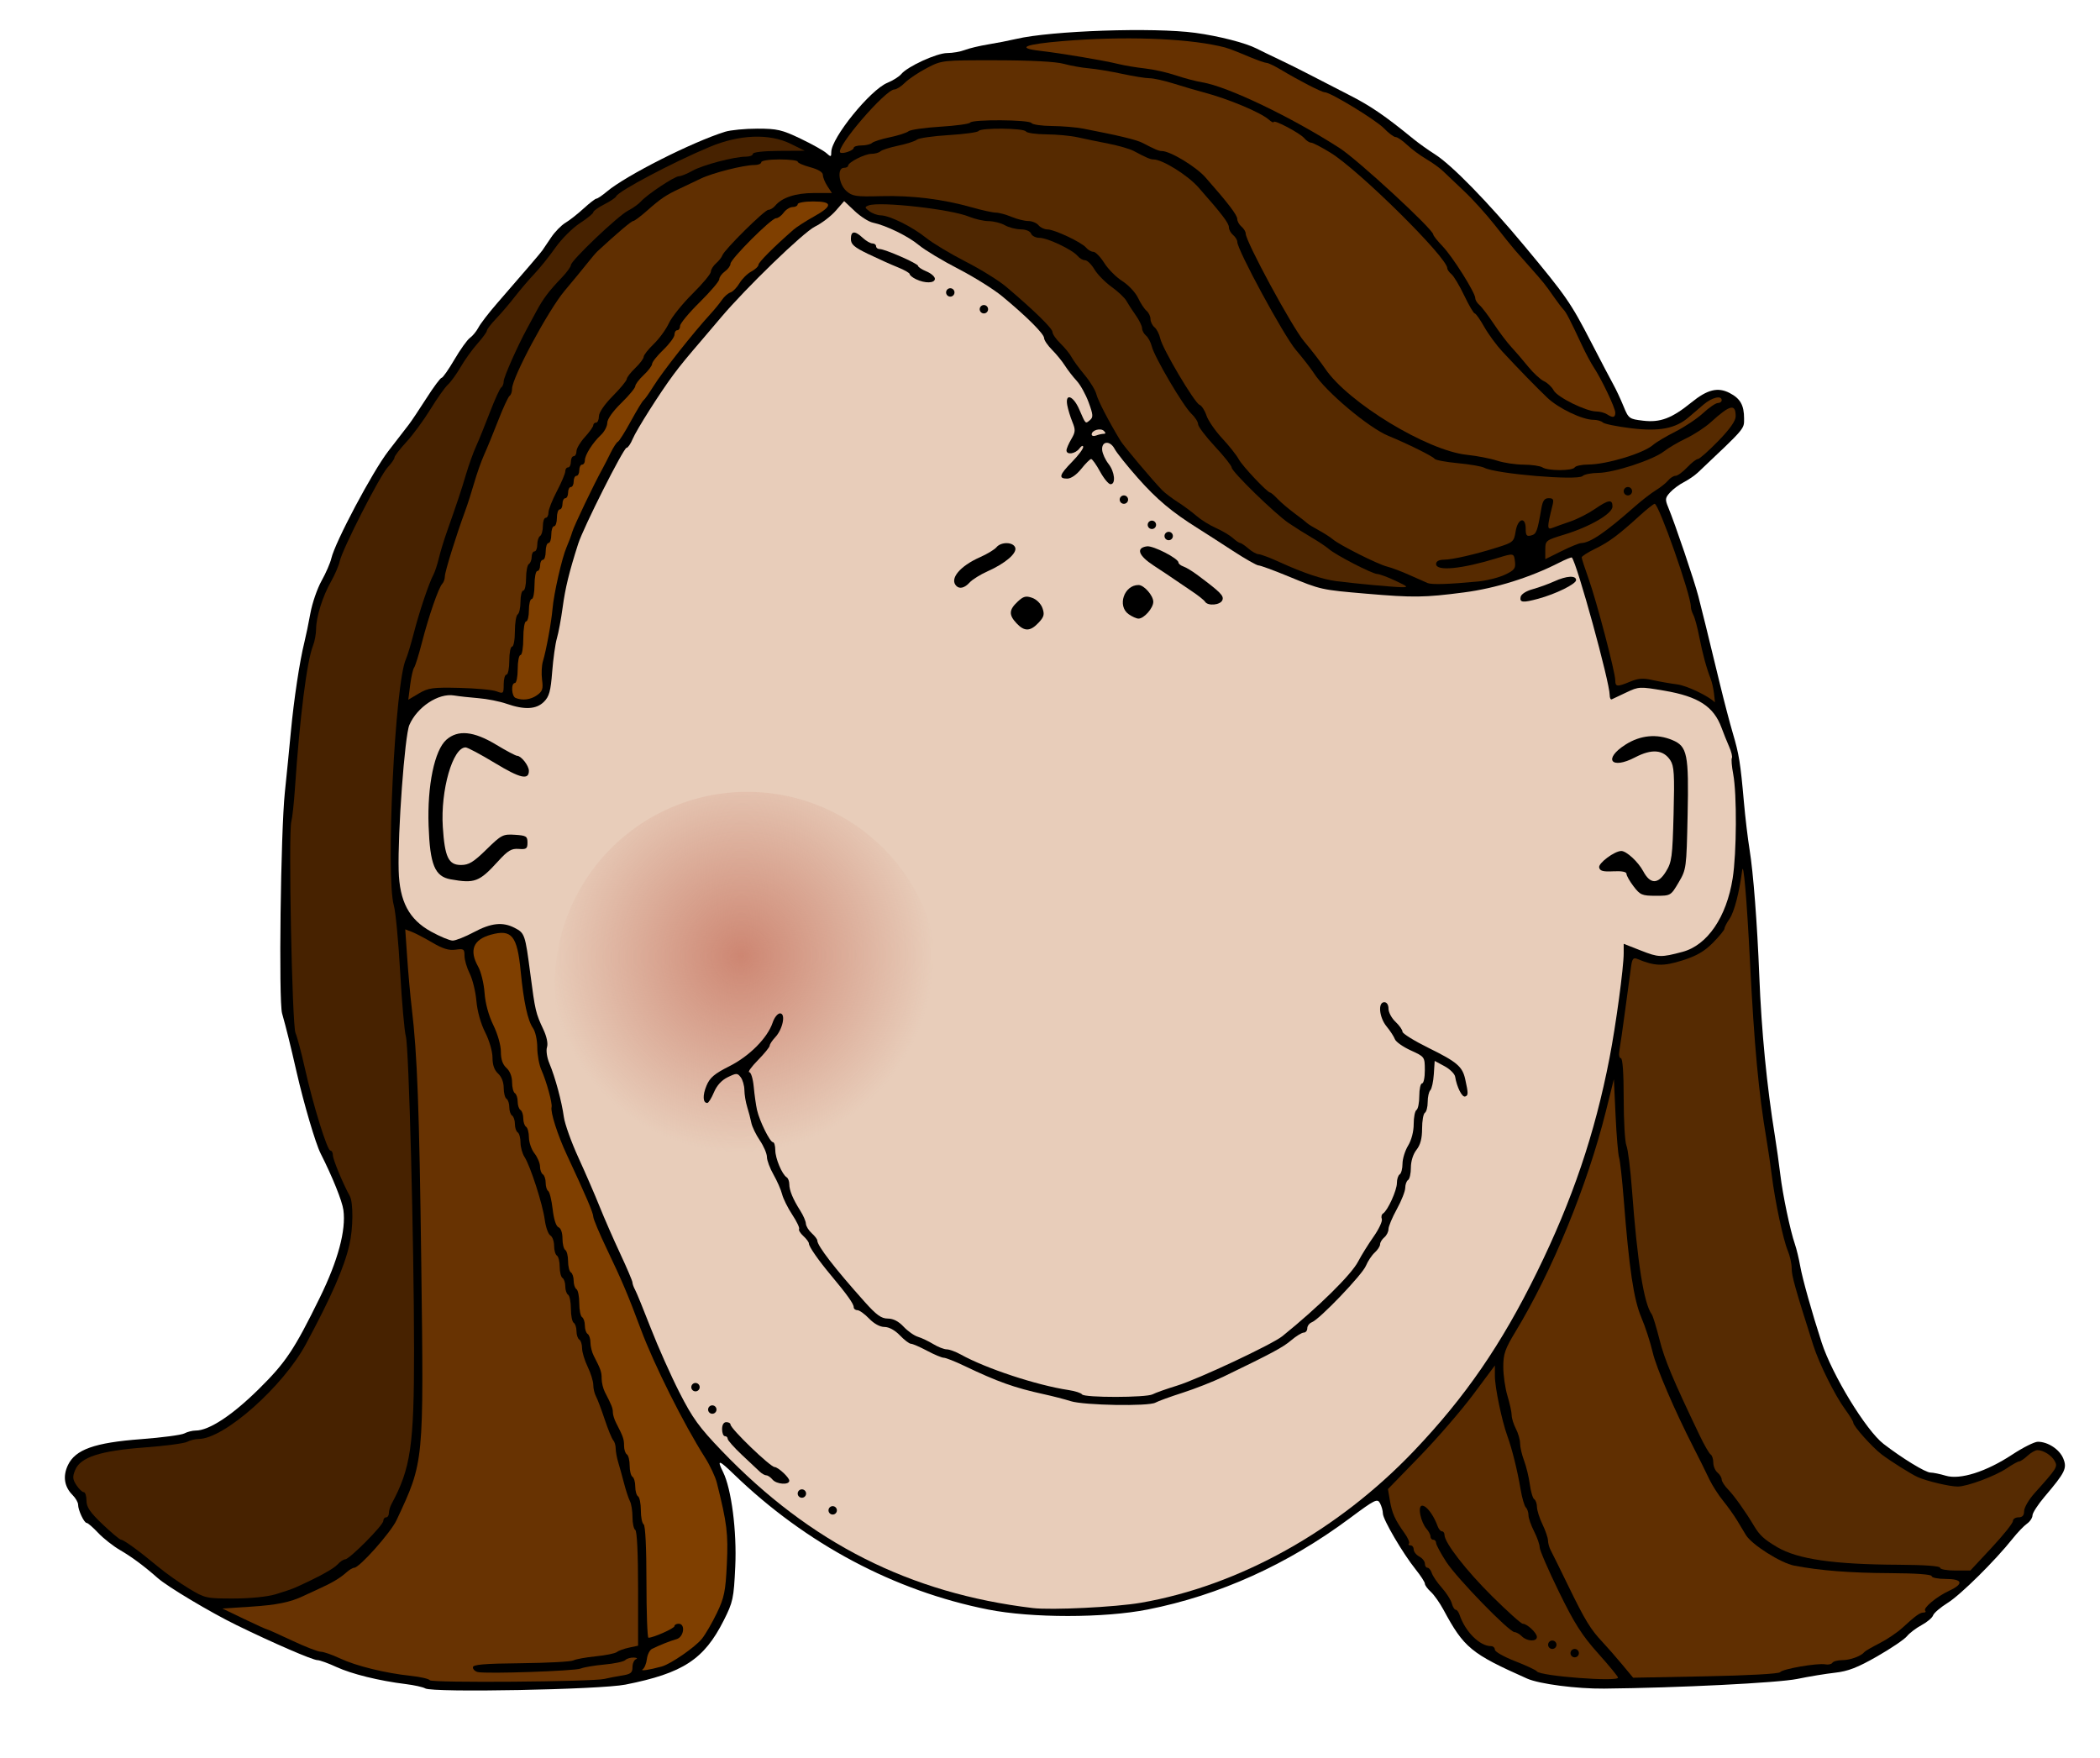 <?xml version="1.0"?><svg width="750" height="628" xmlns="http://www.w3.org/2000/svg" xmlns:xlink="http://www.w3.org/1999/xlink">
 <defs>
  <linearGradient id="linearGradient4214">
   <stop stop-color="#cd8672" id="stop4216" offset="0"/>
   <stop stop-color="#cd8672" stop-opacity="0" id="stop4218" offset="1"/>
  </linearGradient>
  <linearGradient id="linearGradient2257">
   <stop stop-color="#d08f7b" id="stop2259" offset="0"/>
   <stop stop-color="#d08f7b" stop-opacity="0.498" id="stop4212" offset="0"/>
   <stop stop-color="#d08f7b" stop-opacity="0" id="stop2261" offset="0"/>
  </linearGradient>
  <linearGradient id="linearGradient2249">
   <stop stop-color="#d08f7b" id="stop2251" offset="0"/>
   <stop stop-color="#e8cdba" id="stop2253" offset="1"/>
  </linearGradient>
  <radialGradient gradientTransform="matrix(1,-1.2102793e-7,1.2276006e-7,1.011,-1.9935825e-3,-3.838)" gradientUnits="userSpaceOnUse" xlink:href="#linearGradient2257" id="radialGradient3237" fy="359.967" fx="259.222" r="68.713" cy="359.967" cx="259.222"/>
  <radialGradient gradientTransform="matrix(1.014,-0.11,0.107,0.994,-41.972,30.365)" gradientUnits="userSpaceOnUse" xlink:href="#linearGradient4214" id="radialGradient4220" fy="357.209" fx="258.264" r="68.713" cy="357.209" cx="258.264"/>
  <radialGradient gradientTransform="matrix(1.014,-0.11,0.107,0.994,-41.972,30.365)" gradientUnits="userSpaceOnUse" xlink:href="#linearGradient4214" id="radialGradient4224" fy="357.209" fx="258.264" r="68.713" cy="357.209" cx="258.264"/>
 </defs>
 <g>
  <title>Layer 1</title>
  <path fill="#000000" id="path2243" d="m151.889,603.05c-0.825,-0.484 -3.975,-1.184 -7,-1.555c-9.468,-1.161 -19.295,-3.587 -24.772,-6.115c-2.9,-1.339 -5.937,-2.434 -6.749,-2.434c-1.694,0 -15.812,-6.115 -28.979,-12.553c-9.239,-4.517 -24.51,-13.638 -28.024,-16.739c-4.837,-4.267 -9.306,-7.585 -13.476,-10.007c-2.475,-1.437 -5.999,-4.208 -7.831,-6.157c-1.832,-1.949 -3.672,-3.544 -4.089,-3.544c-0.934,0 -3.079,-4.562 -3.079,-6.547c0,-0.799 -0.889,-2.341 -1.975,-3.427c-2.966,-2.966 -3.544,-6.716 -1.648,-10.692c2.657,-5.572 9.521,-8.011 26.052,-9.257c7.483,-0.564 14.468,-1.487 15.522,-2.051c1.054,-0.564 2.874,-1.026 4.045,-1.026c4.772,0 13.02,-5.42 22.523,-14.8c9.66,-9.535 12.695,-14.083 21.823,-32.7c6.484,-13.225 9.391,-24.027 8.411,-31.255c-0.44,-3.243 -3.917,-11.875 -8.155,-20.245c-1.78,-3.515 -5.982,-17.765 -8.551,-29c-2.307,-10.088 -3.604,-15.329 -5.195,-21c-1.259,-4.487 -0.499,-64.786 0.995,-79c0.607,-5.775 1.567,-15.45 2.133,-21.5c1.082,-11.568 3.148,-25.27 4.825,-32c0.548,-2.2 1.528,-6.925 2.177,-10.5c0.649,-3.575 2.436,-8.75 3.972,-11.5c1.536,-2.75 3.104,-6.35 3.485,-8c1.349,-5.845 14.753,-31.075 20.365,-38.333c3.132,-4.05 6.437,-8.332 7.345,-9.515c0.908,-1.183 3.736,-5.414 6.285,-9.401c2.549,-3.988 4.975,-7.25 5.391,-7.25c0.417,0 2.473,-2.932 4.569,-6.516c2.096,-3.584 4.594,-7.071 5.549,-7.75c0.956,-0.679 2.332,-2.359 3.059,-3.734c0.727,-1.375 3.611,-5.135 6.409,-8.355c10.783,-12.411 15.725,-18.183 16.393,-19.145c0.382,-0.55 1.798,-2.645 3.148,-4.655c1.35,-2.01 3.631,-4.35 5.07,-5.2c1.439,-0.85 4.36,-3.143 6.491,-5.095c2.132,-1.952 4.203,-3.55 4.603,-3.55c0.4,0 2.086,-1.143 3.745,-2.539c6.8,-5.722 30.47,-17.695 42.207,-21.349c1.964,-0.612 7.152,-1.112 11.528,-1.112c7.067,0 8.793,0.4 15.429,3.577c4.109,1.967 8.259,4.287 9.222,5.155c1.608,1.45 1.75,1.42 1.75,-0.361c0,-5.059 13.929,-22.247 20.057,-24.748c1.956,-0.799 4.179,-2.202 4.94,-3.119c2.274,-2.74 12.692,-7.504 16.41,-7.504c1.905,0 4.73,-0.491 6.279,-1.092c1.548,-0.601 5.29,-1.495 8.315,-1.988c3.025,-0.493 7.525,-1.373 10,-1.955c12.568,-2.959 49.125,-4.206 64,-2.184c8.4,1.142 17.936,3.583 21.883,5.601c1.44,0.736 5.092,2.507 8.117,3.936c3.025,1.429 7.975,3.893 11,5.476c3.025,1.583 9.325,4.827 14,7.208c7.675,3.91 12.745,7.379 22.857,15.64c1.846,1.508 5.31,3.981 7.697,5.495c6.054,3.839 18.933,17.032 32.128,32.908c14.899,17.928 16.395,20.089 23.72,34.274c3.46,6.7 7.044,13.531 7.965,15.181c0.921,1.65 2.52,5.069 3.553,7.599c1.825,4.467 2.026,4.616 7.031,5.209c6.116,0.724 10.245,-0.837 17.245,-6.522c5.698,-4.627 9.426,-5.55 13.636,-3.373c3.823,1.977 5.168,4.352 5.168,9.124c0,3.817 0.591,3.125 -16.5,19.29c-1.1,1.04 -3.351,2.584 -5.002,3.43c-1.651,0.846 -3.879,2.507 -4.95,3.69c-1.744,1.927 -1.809,2.487 -0.62,5.352c2.427,5.849 9.291,26.119 10.735,31.7c1.451,5.61 3.022,12 7.744,31.5c1.465,6.05 3.531,13.925 4.59,17.5c2.204,7.437 2.714,10.61 3.938,24.5c0.485,5.5 1.396,13.15 2.026,17c1.326,8.111 2.736,26.409 3.468,45c0.785,19.938 2.689,39.458 5.611,57.5c0.579,3.575 1.429,9.65 1.89,13.5c0.888,7.423 3.528,20.005 5.246,25c0.567,1.65 1.408,5.138 1.868,7.75c0.798,4.53 4.15,16.484 7.642,27.25c3.766,11.612 15.875,31.455 22.142,36.283c6.666,5.136 14.984,10.217 16.727,10.217c0.943,0 3.406,0.507 5.474,1.126c5.13,1.537 14.457,-1.427 23.743,-7.545c3.825,-2.52 7.939,-4.582 9.141,-4.582c3.597,0 7.724,2.707 9.066,5.947c1.452,3.505 0.745,4.959 -6.642,13.661c-2.385,2.809 -4.336,5.821 -4.336,6.693c0,0.872 -0.885,2.205 -1.967,2.963c-1.082,0.758 -3.372,3.146 -5.089,5.307c-6.278,7.902 -18.567,20.062 -23.202,22.957c-2.616,1.635 -4.976,3.656 -5.244,4.491c-0.268,0.836 -2.105,2.391 -4.082,3.455c-1.977,1.065 -4.342,2.861 -5.256,3.991c-0.914,1.13 -5.711,4.372 -10.661,7.204c-6.975,3.991 -10.35,5.3 -15,5.819c-3.3,0.369 -9.375,1.369 -13.5,2.223c-6.76,1.399 -42.759,3.202 -69,3.456c-9.803,0.095 -23.142,-1.644 -27.5,-3.584c-20.02,-8.914 -22.532,-10.981 -29.86,-24.584c-1.333,-2.475 -3.373,-5.357 -4.532,-6.405c-1.159,-1.048 -2.108,-2.351 -2.108,-2.897c0,-0.546 -1.481,-2.838 -3.292,-5.095c-4.589,-5.72 -11.708,-17.868 -11.708,-19.979c0,-0.966 -0.461,-2.616 -1.023,-3.668c-0.943,-1.762 -1.789,-1.342 -10.75,5.325c-22.257,16.561 -46.626,27.573 -72.227,32.639c-15.589,3.085 -41.449,3.086 -57,0.002c-33.428,-6.628 -65.076,-23.465 -90.75,-48.28c-5.445,-5.263 -6.187,-5.423 -3.904,-0.843c3.005,6.029 4.958,21.187 4.361,33.841c-0.536,11.343 -0.807,12.608 -4.099,19.146c-7.028,13.956 -14.551,18.874 -35.108,22.951c-9.054,1.796 -68.822,2.938 -71.5,1.366z"/>
  <path fill="#683302" id="path2241" d="m215.889,599.649c1.375,-0.337 4.188,-0.878 6.25,-1.203c3.113,-0.49 3.75,-0.993 3.75,-2.961c0,-1.304 0.562,-2.598 1.25,-2.876c0.688,-0.277 0.327,-0.54 -0.8,-0.583c-1.127,-0.043 -2.497,0.368 -3.044,0.915c-0.547,0.547 -3.899,1.257 -7.45,1.579c-3.551,0.322 -7.356,0.967 -8.456,1.434c-2.076,0.881 -33.668,1.953 -36.75,1.248c-0.962,-0.22 -1.75,-0.979 -1.75,-1.687c0,-0.991 3.93,-1.328 17.14,-1.466c9.427,-0.099 17.865,-0.55 18.75,-1.003c0.885,-0.452 4.489,-1.11 8.008,-1.46c3.519,-0.351 6.894,-1.036 7.5,-1.522c0.606,-0.486 2.565,-1.197 4.352,-1.579l3.25,-0.695l0,-20.362c0,-12.496 -0.386,-20.6 -1,-20.98c-0.55,-0.34 -1,-2.398 -1,-4.573c0,-2.175 -0.406,-4.736 -0.903,-5.691c-0.496,-0.955 -1.427,-3.761 -2.068,-6.236c-0.641,-2.475 -1.585,-5.882 -2.097,-7.571c-0.513,-1.689 -0.932,-3.962 -0.932,-5.05c0,-1.089 -0.398,-2.406 -0.884,-2.929c-0.486,-0.523 -1.857,-3.875 -3.047,-7.45c-1.19,-3.575 -2.592,-7.281 -3.116,-8.236c-0.524,-0.955 -0.953,-2.783 -0.953,-4.062c0,-1.279 -0.9,-4.189 -2,-6.465c-1.1,-2.277 -2,-5.26 -2,-6.629c0,-1.369 -0.45,-2.767 -1,-3.107c-0.55,-0.34 -1,-1.69 -1,-3c0,-1.31 -0.45,-2.66 -1,-3c-0.55,-0.34 -1,-2.59 -1,-5c0,-2.41 -0.45,-4.66 -1,-5c-0.55,-0.34 -1,-1.69 -1,-3c0,-1.31 -0.45,-2.66 -1,-3c-0.55,-0.34 -1,-2.14 -1,-4c0,-1.86 -0.45,-3.66 -1,-4c-0.55,-0.34 -1,-1.919 -1,-3.509c0,-1.59 -0.607,-3.251 -1.349,-3.691c-0.742,-0.44 -1.635,-2.95 -1.985,-5.578c-0.738,-5.551 -5.141,-19.212 -7.231,-22.437c-0.789,-1.218 -1.435,-3.554 -1.435,-5.191c0,-1.637 -0.45,-3.254 -1,-3.594c-0.55,-0.34 -1,-1.69 -1,-3c0,-1.31 -0.45,-2.66 -1,-3c-0.55,-0.34 -1,-1.69 -1,-3c0,-1.31 -0.45,-2.66 -1,-3c-0.55,-0.34 -1,-2.097 -1,-3.904c0,-2.016 -0.773,-3.986 -2,-5.096c-1.345,-1.217 -2,-3.08 -2,-5.688c0,-2.199 -1.131,-6.11 -2.612,-9.032c-1.578,-3.114 -2.82,-7.553 -3.137,-11.217c-0.289,-3.334 -1.364,-7.732 -2.388,-9.773c-1.024,-2.041 -1.863,-4.904 -1.863,-6.363c0,-2.416 -0.286,-2.611 -3.2,-2.184c-2.337,0.343 -4.559,-0.332 -8.242,-2.503c-2.773,-1.635 -6.094,-3.373 -7.381,-3.862l-2.338,-0.889l0.706,10.256c0.388,5.641 1.111,13.631 1.605,17.756c1.985,16.566 2.712,36.061 3.412,91.5c0.905,71.564 1.015,70.423 -8.83,91.5c-2.063,4.417 -13.258,17 -15.125,17c-0.523,0 -1.776,0.748 -2.786,1.661c-2.223,2.012 -5.162,3.765 -9.822,5.857c-1.925,0.864 -4.4,2.008 -5.5,2.542c-4.644,2.253 -9.576,3.254 -19,3.858l-10,0.641l7.754,3.721c4.265,2.046 7.951,3.721 8.191,3.721c0.24,0 4.261,1.8 8.935,4c4.674,2.2 9.307,4 10.295,4c0.988,0 4.053,1.063 6.811,2.362c5.737,2.703 16.151,5.272 25.287,6.238c3.45,0.365 6.527,1.075 6.839,1.579c0.615,0.995 58.177,0.555 62.389,-0.477z"/>
  <path fill="#5b2c00" id="path2239" d="m577.866,599.196c-0.013,-0.412 -3.228,-4.328 -7.145,-8.702c-5.74,-6.409 -8.452,-10.675 -13.977,-21.988c-3.77,-7.72 -6.855,-14.847 -6.855,-15.838c0,-0.991 -0.9,-3.566 -2,-5.723c-1.1,-2.156 -2,-4.748 -2,-5.76c0,-1.012 -0.427,-2.267 -0.948,-2.79c-0.521,-0.523 -1.364,-3.425 -1.872,-6.45c-1.135,-6.757 -3.016,-14.351 -4.706,-19c-1.995,-5.488 -4.474,-17.411 -4.474,-21.519l0,-3.733l-7.734,10.376c-4.253,5.707 -12.846,15.644 -19.095,22.082l-11.362,11.706l0.697,4.126c0.76,4.496 1.819,6.852 5.214,11.589c1.221,1.704 1.934,3.385 1.583,3.736c-0.35,0.35 -0.112,0.637 0.53,0.637c0.642,0 1.167,0.659 1.167,1.465c0,0.806 0.9,1.946 2,2.535c1.1,0.589 2,1.73 2,2.535c0,0.806 0.42,1.465 0.933,1.465c0.513,0 1.205,0.859 1.538,1.908c0.333,1.05 1.943,3.412 3.578,5.25c1.635,1.838 3.241,4.354 3.57,5.592c0.329,1.237 0.946,2.25 1.373,2.25c0.426,0 1.04,0.788 1.364,1.75c2.05,6.089 7.215,11.25 11.258,11.25c0.762,0 1.386,0.578 1.386,1.284c0,0.706 3.263,2.552 7.25,4.103c3.987,1.55 7.48,3.188 7.762,3.64c1.037,1.664 29.013,3.811 28.965,2.223z"/>
  <path fill="#000000" id="path2237" d="m560.889,590.446c0,-0.825 0.675,-1.5 1.5,-1.5c0.825,0 1.5,0.675 1.5,1.5c0,0.825 -0.675,1.5 -1.5,1.5c-0.825,0 -1.5,-0.675 -1.5,-1.5z"/>
  <path fill="#000000" id="path2235" d="m552.889,587.446c0,-0.825 0.675,-1.5 1.5,-1.5c0.825,0 1.5,0.675 1.5,1.5c0,0.825 -0.675,1.5 -1.5,1.5c-0.825,0 -1.5,-0.675 -1.5,-1.5z"/>
  <path fill="#000000" id="path2233" d="m543.531,584.446c-0.825,-0.825 -2.001,-1.5 -2.613,-1.5c-1.91,0 -20.585,-19.213 -24.4,-25.104c-1.996,-3.082 -3.629,-6.119 -3.629,-6.75c0,-0.631 -0.45,-1.146 -1,-1.146c-0.55,0 -1,-0.527 -1,-1.171c0,-0.644 -0.67,-1.911 -1.488,-2.816c-0.818,-0.904 -1.775,-3.077 -2.125,-4.829c-1.253,-6.266 3.578,-3.1 6.205,4.066c0.353,0.963 1.039,1.75 1.525,1.75c0.486,0 0.883,0.569 0.883,1.263c0,2.773 7.747,12.749 17.073,21.987c5.414,5.362 10.307,9.75 10.874,9.75c1.555,0 5.053,3.269 5.053,4.722c0,1.756 -3.525,1.61 -5.357,-0.222z"/>
  <path fill="#602f01" id="path2231" d="m635.743,597.255c0.766,-1.153 13.375,-3.341 16.161,-2.805c1.068,0.206 2.203,-0.048 2.522,-0.565c0.319,-0.516 1.933,-0.939 3.587,-0.939c2.785,0 6.698,-1.453 7.875,-2.924c0.275,-0.344 2.685,-1.739 5.355,-3.1c2.67,-1.362 6.327,-3.825 8.127,-5.476c4.868,-4.464 6.307,-5.5 7.643,-5.5c0.665,0 0.917,-0.292 0.56,-0.649c-0.902,-0.902 4.062,-5.042 8.54,-7.121c5.358,-2.489 4.854,-4.23 -1.224,-4.23c-2.75,0 -5,-0.45 -5,-1c0,-0.618 -5.631,-1.027 -14.75,-1.071c-14.398,-0.069 -25.049,-0.902 -34.358,-2.686c-4.793,-0.919 -15.186,-7.51 -17.25,-10.941c-0.628,-1.045 -2.043,-3.392 -3.143,-5.217c-1.1,-1.824 -3.35,-4.978 -5,-7.008c-1.65,-2.03 -3.854,-5.466 -4.897,-7.634c-2.286,-4.751 -3.139,-6.471 -5.591,-11.266c-6.832,-13.364 -13.361,-28.56 -14.641,-34.077c-0.825,-3.556 -2.66,-9.196 -4.08,-12.533c-2.707,-6.365 -4.338,-17.311 -6.27,-42.067c-0.558,-7.15 -1.306,-13.9 -1.662,-15c-0.356,-1.1 -0.92,-7.85 -1.254,-15l-0.606,-13l-2.87,11.5c-6.59,26.408 -19.183,57.118 -32.245,78.636c-3.75,6.177 -4.385,8.008 -4.385,12.635c0,2.976 0.67,7.62 1.489,10.32c0.819,2.7 1.497,5.809 1.506,6.909c0.009,1.1 0.689,3.289 1.511,4.864c0.822,1.575 1.494,3.929 1.494,5.23c0,1.301 0.641,4.062 1.424,6.136c0.783,2.074 1.709,5.897 2.058,8.497c0.349,2.6 1.058,4.989 1.576,5.309c0.518,0.32 0.958,1.568 0.976,2.773c0.019,1.205 0.903,3.991 1.966,6.191c1.063,2.2 1.947,4.794 1.966,5.764c0.019,0.97 0.457,2.545 0.975,3.5c0.517,0.955 3.347,6.686 6.287,12.736c5.982,12.308 7.93,15.5 12.272,20.111c1.65,1.752 4.773,5.318 6.94,7.925l3.94,4.74l25.915,-0.498c15.06,-0.29 26.185,-0.905 26.56,-1.469z"/>
  <path fill="#7f3f00" id="path2229" d="m236.309,595.232c3.243,-0.892 11.95,-6.902 14.38,-9.924c1.265,-1.574 3.666,-5.707 5.336,-9.184c2.653,-5.527 3.102,-7.73 3.565,-17.5c0.514,-10.862 0.062,-14.537 -3.573,-29.039c-0.532,-2.124 -2.437,-6.174 -4.232,-9c-7.576,-11.925 -18.183,-33.122 -22.88,-45.72c-4.605,-12.353 -6.689,-17.277 -12.126,-28.648c-2.69,-5.626 -4.891,-10.863 -4.891,-11.638c0,-1.362 -2.624,-7.506 -9.453,-22.133c-3.279,-7.023 -5.903,-15.24 -5.441,-17.038c0.339,-1.317 -1.834,-9.241 -3.632,-13.246c-0.811,-1.806 -1.474,-5.419 -1.474,-8.027c0,-2.627 -0.679,-5.712 -1.521,-6.914c-1.907,-2.722 -3.334,-9.314 -4.413,-20.378c-1.235,-12.668 -3.191,-15.06 -10.633,-13.006c-6.297,1.739 -7.832,5.558 -4.569,11.368c1.026,1.826 2.061,6.04 2.302,9.365c0.275,3.8 1.44,8.094 3.135,11.56c1.56,3.189 2.698,7.199 2.698,9.51c0,2.725 0.636,4.571 2,5.805c1.227,1.11 2,3.08 2,5.096c0,1.807 0.45,3.564 1,3.904c0.55,0.34 1,1.69 1,3c0,1.31 0.45,2.66 1,3c0.55,0.34 1,1.69 1,3c0,1.31 0.45,2.66 1,3c0.55,0.34 1.01,2.054 1.022,3.809c0.012,1.755 0.902,4.316 1.978,5.691c1.076,1.375 1.966,3.486 1.978,4.691c0.012,1.205 0.472,2.469 1.022,2.809c0.55,0.34 1,1.69 1,3c0,1.31 0.406,2.633 0.902,2.939c0.496,0.306 1.211,3.225 1.59,6.486c0.425,3.666 1.226,6.136 2.098,6.47c0.839,0.322 1.41,1.948 1.41,4.014c0,1.91 0.45,3.75 1,4.09c0.55,0.34 1,2.14 1,4c0,1.86 0.45,3.66 1,4c0.55,0.34 1,1.69 1,3c0,1.31 0.45,2.66 1,3c0.55,0.34 1,2.59 1,5c0,2.41 0.45,4.66 1,5c0.55,0.34 1,1.69 1,3c0,1.31 0.45,2.66 1,3c0.55,0.34 1,1.723 1,3.073c0,1.35 0.52,3.461 1.156,4.691c2.53,4.894 2.844,5.803 2.844,8.236c0,1.39 0.52,3.534 1.156,4.764c2.428,4.697 2.844,5.755 2.844,7.236c0,0.84 0.52,2.534 1.156,3.764c2.525,4.884 2.844,5.8 2.844,8.164c0,1.35 0.45,2.733 1,3.073c0.55,0.34 1,2.14 1,4c0,1.86 0.45,3.66 1,4c0.55,0.34 1,1.915 1,3.5c0,1.585 0.45,3.16 1,3.5c0.55,0.34 1,2.59 1,5c0,2.41 0.45,4.66 1,5c0.613,0.379 1,8.344 1,20.559c0,10.968 0.322,19.941 0.717,19.941c1.748,0 9.283,-3.357 9.283,-4.136c0,-0.475 0.675,-0.864 1.5,-0.864c2.523,0 1.873,4.761 -0.75,5.495c-2.252,0.631 -5.934,2.091 -8.75,3.471c-0.825,0.404 -1.653,2.038 -1.84,3.631c-0.187,1.593 -0.862,3.249 -1.5,3.68c-1.079,0.729 2.319,0.231 6.761,-0.992z"/>
  <path fill="#e8cdba" id="path2227" d="m407.389,572.466c35.073,-6.066 70.406,-25.706 97.595,-54.246c18.319,-19.229 31.226,-37.984 43.89,-63.774c12.713,-25.889 20.684,-49.393 25.942,-76.5c2.291,-11.807 5.073,-32.361 5.073,-37.477l0,-3.374l6.164,2.416c6.327,2.479 7.128,2.504 14.836,0.46c8.876,-2.354 15.742,-12.415 17.923,-26.265c1.43,-9.079 1.536,-30.106 0.189,-37.243c-0.518,-2.741 -0.731,-5.324 -0.474,-5.739c0.257,-0.415 -0.179,-2.223 -0.968,-4.016c-0.789,-1.794 -2.012,-4.836 -2.717,-6.761c-2.795,-7.631 -8.284,-11.187 -20.472,-13.264c-8.741,-1.49 -9.101,-1.473 -13.481,0.607c-2.475,1.176 -4.838,2.292 -5.25,2.481c-0.413,0.189 -0.75,-0.493 -0.75,-1.515c0,-4.619 -11.7,-47.161 -13.512,-49.128c-0.162,-0.176 -2.182,0.643 -4.488,1.82c-10.471,5.342 -22.699,9.168 -34,10.638c-14.233,1.851 -18.074,1.902 -34.935,0.458c-16.172,-1.385 -16.168,-1.384 -27.932,-6.234c-5.151,-2.124 -9.899,-3.862 -10.549,-3.862c-0.651,0 -4.807,-2.363 -9.236,-5.25c-4.429,-2.888 -10.032,-6.491 -12.451,-8.007c-9.241,-5.793 -14.633,-10.317 -21.398,-17.956c-3.85,-4.347 -7.591,-9.03 -8.314,-10.407c-1.66,-3.161 -4.797,-2.8 -4.43,0.51c0.141,1.27 1.153,3.45 2.25,4.844c2.232,2.838 2.673,7.265 0.723,7.265c-0.699,0 -2.377,-2.025 -3.729,-4.5c-1.352,-2.475 -2.786,-4.5 -3.186,-4.5c-0.401,0 -1.985,1.575 -3.521,3.5c-1.704,2.135 -3.67,3.5 -5.043,3.5c-3.203,0 -2.81,-1.347 1.75,-6c2.2,-2.244 3.986,-4.625 3.968,-5.29c-0.018,-0.691 -0.601,-0.459 -1.36,0.54c-1.467,1.933 -4.608,2.379 -4.608,0.654c0,-0.603 0.773,-2.404 1.718,-4.004c1.498,-2.536 1.547,-3.324 0.386,-6.154c-0.733,-1.785 -1.557,-4.484 -1.831,-5.996c-0.802,-4.418 2.149,-3.382 4.272,1.5c2.362,5.431 2.167,5.235 3.831,3.853c1.224,-1.016 1.16,-1.902 -0.452,-6.313c-1.032,-2.822 -2.953,-6.292 -4.27,-7.711c-1.317,-1.419 -3.212,-3.867 -4.211,-5.44c-0.999,-1.573 -3.083,-4.126 -4.629,-5.673c-1.547,-1.547 -2.813,-3.427 -2.813,-4.177c0,-1.483 -6.304,-7.763 -15,-14.941c-3.025,-2.497 -10.088,-6.908 -15.695,-9.801c-5.607,-2.893 -11.907,-6.686 -14,-8.429c-3.88,-3.23 -11.661,-7.031 -16.486,-8.054c-1.474,-0.312 -4.377,-2.168 -6.451,-4.124l-3.771,-3.556l-3.049,3.486c-1.677,1.917 -5,4.448 -7.386,5.623c-4.136,2.038 -24.673,21.909 -33.663,32.57c-2.2,2.609 -5.003,5.912 -6.23,7.341c-5.924,6.899 -7.985,9.409 -10.561,12.859c-4.79,6.415 -13.297,19.828 -14.654,23.105c-0.714,1.723 -1.69,3.132 -2.17,3.132c-1.074,0 -15.422,28.47 -17.278,34.285c-3.246,10.171 -4.595,15.698 -5.545,22.715c-0.558,4.125 -1.479,9.075 -2.047,11c-0.568,1.925 -1.327,7.307 -1.688,11.959c-0.539,6.958 -1.062,8.866 -2.947,10.75c-2.722,2.722 -6.92,2.945 -13.34,0.71c-2.452,-0.854 -6.952,-1.751 -10,-1.994c-3.048,-0.243 -6.992,-0.681 -8.764,-0.973c-5.574,-0.92 -13.176,4.101 -15.968,10.548c-1.641,3.789 -4.188,38.524 -3.812,52c0.307,11.035 3.692,17.428 11.527,21.768c3.209,1.778 6.703,3.232 7.765,3.232c1.061,0 4.46,-1.35 7.552,-3c6.212,-3.315 10.314,-3.747 14.588,-1.537c3.594,1.859 3.755,2.329 5.585,16.355c1.73,13.255 1.927,14.098 4.655,19.905c1.218,2.593 1.722,5.048 1.305,6.36c-0.382,1.204 -0.01,3.726 0.853,5.777c2.062,4.903 4.421,13.644 5.165,19.14c0.335,2.475 2.664,8.986 5.176,14.468c2.512,5.482 5.921,13.349 7.576,17.482c1.655,4.133 4.977,11.726 7.382,16.874c2.406,5.148 4.374,9.775 4.374,10.281c0,0.507 0.428,1.703 0.951,2.658c0.523,0.955 3.049,7.136 5.614,13.736c2.565,6.6 7.157,16.899 10.205,22.886c4.675,9.185 7.039,12.447 15.126,20.873c31.58,32.902 67.168,50.886 111.104,56.145c6.613,0.792 29.509,-0.329 38.5,-1.884z"/>
  <path fill="#000000" id="path2225" d="m295.889,539.446c0,-0.825 0.675,-1.5 1.5,-1.5c0.825,0 1.5,0.675 1.5,1.5c0,0.825 -0.675,1.5 -1.5,1.5c-0.825,0 -1.5,-0.675 -1.5,-1.5z"/>
  <path fill="#000000" id="path2223" d="m284.889,533.446c0,-0.825 0.675,-1.5 1.5,-1.5c0.825,0 1.5,0.675 1.5,1.5c0,0.825 -0.675,1.5 -1.5,1.5c-0.825,0 -1.5,-0.675 -1.5,-1.5z"/>
  <path fill="#000000" id="path2221" d="m275.889,528.446c-0.685,-0.825 -1.672,-1.5 -2.194,-1.5c-0.522,0 -1.548,-0.562 -2.279,-1.25c-0.732,-0.688 -3.624,-3.406 -6.429,-6.041c-2.804,-2.635 -5.098,-5.222 -5.098,-5.75c0,-0.528 -0.45,-0.959 -1,-0.959c-0.55,0 -1,-1.125 -1,-2.5c0,-1.556 0.567,-2.5 1.5,-2.5c0.825,0 1.5,0.374 1.5,0.83c0,1.489 14.139,15.131 15.758,15.203c1.286,0.058 5.242,3.738 5.242,4.877c0,1.628 -4.568,1.315 -6,-0.41z"/>
  <path fill="#000000" id="path2219" d="m252.889,503.446c0,-0.825 0.675,-1.5 1.5,-1.5c0.825,0 1.5,0.675 1.5,1.5c0,0.825 -0.675,1.5 -1.5,1.5c-0.825,0 -1.5,-0.675 -1.5,-1.5z"/>
  <path transform="rotate(110.188 266.861 351.534)" fill="url(#radialGradient4220)" fill-rule="nonzero" stroke-width="2" stroke-linecap="round" stroke-miterlimit="4" id="path2247" d="m335.574,351.534a68.713,68.713 0 1 1 -137.426,0a68.713,68.713 0 1 1 137.426,0z"/>
  <path fill="url(#radialGradient4224)" fill-rule="nonzero" stroke-width="2" stroke-linecap="round" stroke-miterlimit="4" id="path4222" d="m573.789,346.253a68.713,68.713 0 1 1 -137.425,0a68.713,68.713 0 1 1 137.425,0z"/>
  <path fill="#000000" id="path2217" d="m382.389,500.441c-2.2,-0.69 -6.475,-1.794 -9.5,-2.455c-10.576,-2.31 -16.581,-4.45 -28.516,-10.16c-3.309,-1.583 -6.592,-2.879 -7.296,-2.879c-0.704,0 -3.393,-1.125 -5.976,-2.5c-2.583,-1.375 -5.178,-2.5 -5.767,-2.5c-0.589,0 -2.364,-1.35 -3.945,-3c-1.765,-1.842 -3.888,-3 -5.5,-3c-1.612,0 -3.735,-1.158 -5.5,-3c-1.581,-1.65 -3.465,-3 -4.187,-3c-0.722,0 -1.313,-0.491 -1.313,-1.092c0,-1.167 -2.374,-4.498 -8,-11.224c-4.589,-5.486 -8,-10.384 -8,-11.489c0,-0.487 -0.889,-1.69 -1.976,-2.674c-1.087,-0.984 -1.773,-2.118 -1.524,-2.52c0.249,-0.402 -0.852,-2.705 -2.446,-5.116c-1.594,-2.412 -3.225,-5.694 -3.624,-7.294c-0.399,-1.6 -1.779,-4.75 -3.065,-7c-1.287,-2.25 -2.345,-5.083 -2.352,-6.297c-0.007,-1.213 -1.148,-3.88 -2.537,-5.927c-1.389,-2.047 -2.755,-4.879 -3.035,-6.294c-0.28,-1.415 -0.944,-3.955 -1.475,-5.644c-0.531,-1.689 -0.98,-4.389 -0.997,-6c-0.018,-1.611 -0.604,-3.682 -1.304,-4.602c-1.18,-1.552 -1.515,-1.555 -4.629,-0.047c-2.187,1.059 -3.911,2.945 -4.946,5.413c-0.874,2.083 -1.941,3.792 -2.37,3.797c-1.608,0.021 -1.733,-2.711 -0.284,-6.18c1.198,-2.867 2.83,-4.254 8.151,-6.928c7.198,-3.617 13.66,-10.139 15.488,-15.632c0.599,-1.801 1.772,-3.25 2.629,-3.25c2.116,0 0.977,5.648 -1.718,8.516c-1.092,1.162 -1.985,2.516 -1.985,3.01c0,0.494 -1.894,2.827 -4.208,5.186c-2.315,2.358 -3.706,4.288 -3.093,4.288c0.617,0 1.335,2.347 1.606,5.25c0.27,2.888 0.796,6.6 1.17,8.25c0.9,3.974 4.618,11.5 5.682,11.5c0.464,0 0.843,1.281 0.843,2.846c0,2.931 2.405,8.668 4.063,9.693c0.515,0.318 0.937,1.423 0.937,2.455c0,2.219 1.308,5.374 3.942,9.506c1.052,1.65 1.945,3.718 1.985,4.595c0.04,0.877 0.973,2.409 2.073,3.405c1.1,0.995 2,2.17 2,2.611c0,1.892 6.202,9.93 16.877,21.873c4.256,4.761 5.988,6.016 8.306,6.016c1.939,0 3.839,0.975 5.623,2.885c1.482,1.587 3.788,3.218 5.125,3.625c1.337,0.407 3.812,1.582 5.5,2.611c1.688,1.029 3.843,1.873 4.788,1.875c0.946,0.002 3.196,0.824 5,1.827c9.046,5.028 27.135,10.996 38.525,12.712c2.335,0.352 4.499,1.05 4.809,1.552c0.747,1.209 22.983,1.18 25.21,-0.033c0.955,-0.52 4.886,-1.916 8.736,-3.102c7.568,-2.332 33.982,-14.739 37.597,-17.66c12.962,-10.476 24.634,-21.981 27.072,-26.684c1.11,-2.141 3.583,-6.12 5.496,-8.842c1.913,-2.722 3.241,-5.568 2.95,-6.325c-0.29,-0.757 -0.091,-1.646 0.443,-1.976c1.653,-1.022 4.942,-8.253 4.942,-10.865c0,-1.364 0.45,-2.759 1,-3.099c0.55,-0.34 1.002,-2.054 1.004,-3.809c0.002,-1.755 0.902,-4.664 2,-6.465c1.199,-1.967 1.996,-5.037 1.996,-7.691c0,-2.429 0.45,-4.695 1,-5.035c0.55,-0.34 1,-2.616 1,-5.059c0,-2.443 0.45,-4.441 1,-4.441c0.55,0 0.991,-2.137 0.98,-4.75c-0.02,-4.727 -0.045,-4.761 -5.047,-7.041c-2.765,-1.26 -5.307,-3.06 -5.65,-4c-0.343,-0.94 -1.671,-2.981 -2.953,-4.535c-2.663,-3.231 -3.183,-8.673 -0.83,-8.673c0.903,0 1.5,0.925 1.5,2.326c0,1.279 1.125,3.383 2.5,4.674c1.375,1.292 2.5,2.886 2.5,3.544c0,0.657 4.188,3.26 9.307,5.784c10.172,5.015 12.098,6.658 13.094,11.172c1.133,5.135 1.132,5.773 -0.014,6.18c-1.09,0.387 -2.974,-3.328 -3.581,-7.063c-0.168,-1.036 -1.881,-2.73 -3.806,-3.765l-3.5,-1.881l-0.31,4.765c-0.171,2.621 -0.733,5.192 -1.25,5.715c-0.517,0.522 -0.94,2.408 -0.94,4.191c0,1.783 -0.45,3.519 -1,3.859c-0.55,0.34 -1,2.883 -1,5.651c0,3.519 -0.602,5.798 -2,7.576c-1.204,1.531 -2,4.057 -2,6.349c0,2.093 -0.45,4.084 -1,4.424c-0.55,0.34 -1.008,1.604 -1.018,2.809c-0.01,1.205 -1.36,4.625 -3,7.601c-1.64,2.975 -2.982,6.183 -2.982,7.128c0,0.945 -0.675,2.278 -1.5,2.963c-0.825,0.685 -1.5,1.795 -1.5,2.467c0,0.672 -0.859,2 -1.909,2.95c-1.05,0.95 -2.47,3.084 -3.157,4.741c-1.332,3.216 -16.525,19.086 -19.285,20.146c-0.907,0.348 -1.649,1.322 -1.649,2.164c0,0.842 -0.562,1.532 -1.25,1.534c-0.688,0.001 -2.706,1.239 -4.485,2.75c-2.992,2.542 -6.773,4.571 -24.265,13.025c-3.575,1.728 -10.1,4.295 -14.5,5.705c-4.4,1.41 -8.781,3.003 -9.736,3.54c-2.452,1.38 -25.456,0.978 -30.264,-0.529z"/>
  <path fill="#000000" id="path2215" d="m246.889,495.446c0,-0.825 0.675,-1.5 1.5,-1.5c0.825,0 1.5,0.675 1.5,1.5c0,0.825 -0.675,1.5 -1.5,1.5c-0.825,0 -1.5,-0.675 -1.5,-1.5z"/>
  <path fill="#000000" id="path2213" d="m583.44,316.602c-1.403,-1.839 -2.551,-3.861 -2.551,-4.492c0,-0.736 -1.692,-1.061 -4.713,-0.906c-3.67,0.189 -4.787,-0.117 -5.049,-1.38c-0.321,-1.547 5.508,-5.878 7.911,-5.878c1.837,0 6.04,3.885 7.832,7.238c2.495,4.671 5.265,4.719 8.094,0.141c2.11,-3.414 2.342,-5.156 2.743,-20.536c0.37,-14.201 0.19,-17.182 -1.156,-19.237c-2.507,-3.825 -6.616,-4.172 -12.57,-1.059c-8.639,4.517 -11.549,0.601 -3.396,-4.569c5.286,-3.352 11.129,-3.914 16.664,-1.601c5.372,2.245 5.933,5 5.467,26.867c-0.404,18.959 -0.454,19.33 -3.214,24.006c-2.789,4.726 -2.83,4.75 -8.157,4.75c-4.896,0 -5.572,-0.286 -7.905,-3.344z"/>
  <path fill="#000000" id="path2211" d="m160.941,314.065c-5.662,-1.016 -7.374,-5.174 -7.871,-19.126c-0.511,-14.337 2.113,-27.01 6.366,-30.742c4.12,-3.616 9.734,-3.061 17.711,1.75c3.648,2.2 7.037,4 7.532,4c1.452,0 4.21,3.511 4.21,5.36c0,3.408 -3.082,2.702 -12.121,-2.773c-5.073,-3.073 -9.788,-5.587 -10.479,-5.587c-4.597,0 -8.985,15.298 -8.143,28.392c0.695,10.818 2.026,13.608 6.491,13.608c2.809,0 4.449,-0.999 9.089,-5.539c5.36,-5.243 5.903,-5.524 10.163,-5.25c4.056,0.261 4.5,0.536 4.5,2.789c0,2.185 -0.394,2.47 -3.134,2.262c-2.606,-0.198 -3.86,0.56 -7.447,4.5c-6.624,7.277 -8.273,7.898 -16.867,6.356z"/>
  <path fill="#000000" id="path2209" d="m363.063,222.632c-2.823,-3.005 -2.744,-4.802 0.34,-7.699c2.091,-1.965 2.972,-2.201 5.232,-1.406c1.567,0.551 3.122,2.106 3.673,3.673c0.795,2.26 0.558,3.141 -1.406,5.232c-2.936,3.125 -5.041,3.179 -7.839,0.2z"/>
  <path fill="#000000" id="path2207" d="m403.111,219.39c-4.189,-2.934 -1.673,-10.443 3.5,-10.443c1.967,0 5.277,3.764 5.277,6c0,2.236 -3.311,6 -5.277,6c-0.703,0 -2.278,-0.701 -3.5,-1.557z"/>
  <path fill="#000000" id="path2205" d="m430.364,214.906c-0.354,-0.572 -2.477,-2.26 -4.719,-3.75c-2.241,-1.49 -5.035,-3.384 -6.209,-4.209c-1.173,-0.825 -4.495,-3.041 -7.38,-4.924c-5.491,-3.583 -6.461,-6.317 -2.445,-6.89c2.223,-0.318 11.278,4.333 11.278,5.793c0,0.434 0.787,1.065 1.75,1.402c0.962,0.338 3.111,1.628 4.775,2.867c8.529,6.352 9.756,7.577 9.155,9.144c-0.685,1.786 -5.197,2.198 -6.205,0.568z"/>
  <path fill="#000000" id="path2203" d="m543.07,213.243c0.195,-1.015 1.942,-2.148 4.323,-2.804c2.197,-0.606 5.668,-1.864 7.713,-2.797c4.394,-2.004 7.782,-2.195 7.782,-0.44c0,1.382 -7.238,4.946 -13.5,6.647c-5.494,1.492 -6.7,1.377 -6.319,-0.606z"/>
  <path fill="#000000" id="path2201" d="m341.555,209.28c-2.523,-2.523 1.224,-7.07 8.464,-10.273c2.533,-1.12 5.17,-2.717 5.86,-3.549c1.653,-1.992 5.909,-1.937 6.685,0.086c0.769,2.003 -3.458,5.649 -9.854,8.502c-2.573,1.147 -5.456,2.944 -6.405,3.994c-1.768,1.954 -3.567,2.424 -4.75,1.241z"/>
  <path fill="#000000" id="path2199" d="m415.889,191.446c0,-0.825 0.675,-1.5 1.5,-1.5c0.825,0 1.5,0.675 1.5,1.5c0,0.825 -0.675,1.5 -1.5,1.5c-0.825,0 -1.5,-0.675 -1.5,-1.5z"/>
  <path fill="#000000" id="path2197" d="m409.889,187.446c0,-0.825 0.675,-1.5 1.5,-1.5c0.825,0 1.5,0.675 1.5,1.5c0,0.825 -0.675,1.5 -1.5,1.5c-0.825,0 -1.5,-0.675 -1.5,-1.5z"/>
  <path fill="#000000" id="path2195" d="m399.889,178.446c0,-0.825 0.675,-1.5 1.5,-1.5c0.825,0 1.5,0.675 1.5,1.5c0,0.825 -0.675,1.5 -1.5,1.5c-0.825,0 -1.5,-0.675 -1.5,-1.5z"/>
  <path fill="#000000" id="path2193" d="m349.889,110.446c0,-0.825 0.675,-1.5 1.5,-1.5c0.825,0 1.5,0.675 1.5,1.5c0,0.825 -0.675,1.5 -1.5,1.5c-0.825,0 -1.5,-0.675 -1.5,-1.5z"/>
  <path fill="#000000" id="path2191" d="m337.889,104.446c0,-0.825 0.675,-1.5 1.5,-1.5c0.825,0 1.5,0.675 1.5,1.5c0,0.825 -0.675,1.5 -1.5,1.5c-0.825,0 -1.5,-0.675 -1.5,-1.5z"/>
  <path fill="#000000" id="path2189" d="m327.139,99.726c-1.238,-0.597 -2.25,-1.418 -2.25,-1.824c0,-0.406 -1.913,-1.503 -4.25,-2.438c-2.338,-0.935 -7.062,-3.056 -10.5,-4.713c-5.089,-2.453 -6.25,-3.459 -6.25,-5.409c0,-2.92 1.382,-3.049 4.23,-0.395c1.181,1.1 2.737,2 3.458,2c0.721,0 1.311,0.45 1.311,1c0,0.55 0.562,0.999 1.25,0.997c1.892,-0.004 13.75,5.197 13.75,6.032c0,0.401 1.35,1.288 3,1.971c1.65,0.683 3,1.863 3,2.621c0,1.627 -3.532,1.71 -6.75,0.158z"/>
  <path fill="#472200" id="path2187" d="m98.389,569.437c2.75,-0.818 5.9,-1.89 7,-2.382c8.05,-3.6 13.722,-6.696 15.142,-8.265c0.917,-1.014 2.149,-1.843 2.736,-1.843c1.524,0 13.622,-12.186 13.622,-13.721c0,-0.703 0.45,-1.279 1,-1.279c0.55,0 1,-0.681 1,-1.514c0,-0.832 0.422,-2.295 0.938,-3.25c6.872,-12.721 8.066,-20.885 8.048,-55.027c-0.02,-38.444 -1.844,-108.228 -2.927,-112.005c-0.508,-1.771 -1.422,-12.104 -2.032,-22.962c-0.61,-10.858 -1.622,-21.542 -2.248,-23.742c-2.972,-10.433 0.408,-79.646 4.297,-88c0.512,-1.1 1.803,-5.375 2.868,-9.5c1.969,-7.623 5.385,-17.753 7.019,-20.813c0.495,-0.928 1.332,-3.487 1.86,-5.687c0.527,-2.2 1.75,-6.25 2.717,-9c4.064,-11.558 5.314,-15.311 6.995,-21c0.975,-3.3 2.589,-7.8 3.587,-10c0.998,-2.2 3.241,-7.724 4.984,-12.276c1.743,-4.552 3.557,-8.516 4.032,-8.809c0.475,-0.293 0.863,-1.282 0.863,-2.197c0,-1.429 4.875,-12.436 8.291,-18.718c0.598,-1.1 2.087,-3.86 3.308,-6.133c2.511,-4.674 4.474,-7.285 9.151,-12.171c1.788,-1.868 3.25,-3.879 3.25,-4.47c0,-1.584 16.771,-17.557 20.392,-19.422c1.71,-0.88 3.783,-2.358 4.608,-3.285c2.249,-2.525 12.028,-9.02 13.582,-9.02c0.747,0 2.94,-0.889 4.873,-1.975c3.681,-2.068 14.927,-5.025 19.107,-5.025c1.341,0 2.438,-0.45 2.438,-1c0,-0.591 3.785,-1.022 9.25,-1.053l9.25,-0.053l-4.936,-2.447c-7.663,-3.799 -18.335,-3.396 -29.064,1.099c-13.188,5.525 -32.607,15.804 -33.342,17.648c-0.188,0.473 -2.101,1.756 -4.25,2.853c-2.149,1.096 -3.908,2.359 -3.908,2.805c0,0.446 -2.146,2.202 -4.768,3.901c-2.622,1.699 -6.56,5.63 -8.75,8.736c-2.19,3.106 -5.557,7.304 -7.483,9.329c-1.926,2.025 -5.072,5.707 -6.992,8.182c-1.92,2.475 -4.957,6.032 -6.749,7.903c-1.792,1.872 -3.258,3.783 -3.258,4.247c0,0.464 -1.505,2.533 -3.345,4.597c-1.84,2.064 -4.544,5.824 -6.009,8.356c-1.465,2.532 -3.522,5.379 -4.57,6.328c-1.048,0.949 -3.857,4.908 -6.241,8.799c-2.384,3.891 -6.245,9.143 -8.579,11.672c-2.334,2.529 -4.247,5.023 -4.25,5.543c-0.003,0.52 -1.092,2.095 -2.42,3.5c-2.775,2.937 -16.123,29.066 -17.142,33.555c-0.374,1.65 -1.777,4.921 -3.116,7.27c-2.97,5.207 -5.302,12.627 -5.317,16.915c-0.006,1.752 -0.509,4.452 -1.118,6c-2.203,5.603 -4.718,25.516 -6.452,51.094c-0.346,5.103 -0.924,10.375 -1.285,11.715c-1.091,4.054 0.266,72.706 1.493,75.506c0.602,1.375 2.1,7 3.328,12.5c2.926,13.11 7.998,29.5 9.129,29.5c0.492,0 0.895,0.744 0.895,1.654c0,1.489 3.589,10.157 6.039,14.583c1.299,2.348 1.214,11.658 -0.16,17.499c-1.934,8.223 -6.331,18.262 -15.445,35.264c-8.2,15.297 -29.308,34 -38.373,34c-1.206,0 -3.052,0.46 -4.103,1.022c-1.05,0.562 -7.883,1.467 -15.184,2.01c-15.852,1.18 -22.911,3.469 -24.805,8.042c-1.006,2.428 -0.933,3.331 0.435,5.42c0.903,1.378 2.082,2.506 2.619,2.506c0.537,0 0.977,1.351 0.977,3.001c0,2.352 1.244,4.186 5.75,8.479c3.163,3.013 6.118,5.487 6.567,5.499c1,0.026 6.483,4.017 13.246,9.644c2.785,2.316 7.735,5.823 11,7.792c5.762,3.475 6.232,3.58 15.937,3.572c5.921,-0.005 12.039,-0.615 15,-1.496z"/>
  <path fill="#562b02" id="path2185" d="m711.291,552.792c4.179,-4.485 7.598,-8.76 7.598,-9.5c0,-0.74 0.9,-1.346 2,-1.346c1.404,0 2.004,-0.671 2.012,-2.25c0.007,-1.237 1.694,-4.123 3.75,-6.413c7.991,-8.901 8.289,-9.372 7.208,-11.392c-1.113,-2.079 -4.053,-3.945 -6.216,-3.945c-0.757,0 -2.343,0.9 -3.524,2c-1.181,1.1 -2.511,2 -2.956,2c-0.445,0 -2.428,1.099 -4.405,2.443c-4.108,2.791 -14.198,6.557 -17.57,6.557c-2.89,0 -11.041,-1.929 -14.299,-3.384c-2.295,-1.025 -9.597,-5.616 -12.862,-8.086c-3.345,-2.531 -10.138,-10.125 -10.138,-11.333c0,-0.442 -1.306,-2.579 -2.902,-4.75c-3.638,-4.948 -9.318,-16.374 -11.405,-22.947c-6.504,-20.476 -7.692,-24.709 -7.692,-27.394c0,-1.671 -0.624,-4.516 -1.387,-6.322c-1.643,-3.89 -4.571,-17.642 -5.702,-26.784c-0.442,-3.575 -1.302,-9.425 -1.91,-13c-2.792,-16.416 -4.393,-33.647 -5.899,-63.5c-1.132,-22.434 -2.324,-36.256 -2.804,-32.5c-0.981,7.682 -2.835,14.821 -4.455,17.154c-1.014,1.46 -1.843,3.059 -1.843,3.553c0,0.494 -1.857,2.773 -4.126,5.065c-3.075,3.105 -5.87,4.717 -10.969,6.327c-6.81,2.149 -9.827,2.044 -16.094,-0.564c-1.347,-0.561 -1.784,-0.028 -2.159,2.631c-0.258,1.833 -1.192,8.734 -2.075,15.334c-0.883,6.6 -1.833,13.238 -2.111,14.75c-0.281,1.532 -0.054,2.75 0.514,2.75c0.646,0 1.02,5.3 1.02,14.453c0,7.949 0.439,15.487 0.976,16.75c0.537,1.263 1.427,8.372 1.979,15.797c1.936,26.07 4.261,40.696 7.075,44.5c0.407,0.55 1.648,4.6 2.758,9c1.811,7.178 4.752,14.201 14.332,34.221c1.637,3.422 3.405,6.486 3.928,6.809c0.523,0.323 0.952,1.632 0.952,2.907c0,1.275 0.675,2.879 1.5,3.563c0.825,0.685 1.5,1.803 1.5,2.486c0,0.683 1.059,2.315 2.353,3.628c2.091,2.12 6.232,7.946 9.186,12.923c1.996,3.362 3.664,4.893 8.296,7.612c7.357,4.318 20.147,6.169 43.415,6.281c9.119,0.044 14.75,0.453 14.75,1.071c0,0.55 2.431,1 5.402,1l5.402,0l7.598,-8.154z"/>
  <path fill="#562a00" id="path2183" d="m612.147,247.696c-0.217,-1.788 -0.752,-4.15 -1.188,-5.25c-1.486,-3.745 -2.911,-8.989 -4.078,-15c-0.641,-3.3 -1.576,-6.781 -2.079,-7.736c-0.503,-0.955 -0.914,-2.294 -0.914,-2.977c0,-4.24 -11.443,-36.787 -12.934,-36.787c-0.39,0 -2.808,1.912 -5.373,4.25c-7.58,6.906 -10.979,9.429 -15.973,11.855c-2.596,1.261 -4.721,2.627 -4.721,3.035c0,0.408 1.1,3.805 2.443,7.551c2.824,7.871 9.557,33.488 9.557,36.363c0,2.343 0.676,2.398 5.379,0.432c2.782,-1.162 4.61,-1.29 7.872,-0.55c2.337,0.53 6.325,1.23 8.862,1.555c3.435,0.44 11.217,4.157 13.463,6.431c0.042,0.043 -0.101,-1.385 -0.318,-3.172z"/>
  <path fill="#602f01" id="path2181" d="m164.064,245.693c5.871,0.135 11.834,0.687 13.25,1.225c2.46,0.935 2.575,0.824 2.575,-2.496c0,-1.911 0.45,-3.475 1,-3.475c0.55,0 1,-2.25 1,-5c0,-2.75 0.45,-5 1,-5c0.55,0 1,-2.448 1,-5.441c0,-2.993 0.45,-5.719 1,-6.059c0.55,-0.34 1,-2.391 1,-4.559c0,-2.168 0.45,-3.941 1,-3.941c0.55,0 1,-1.998 1,-4.441c0,-2.443 0.45,-4.719 1,-5.059c0.55,-0.34 1,-1.491 1,-2.559c0,-1.068 0.45,-1.941 1,-1.941c0.55,0 1,-1.098 1,-2.441c0,-1.343 0.45,-2.719 1,-3.059c0.55,-0.34 1,-1.941 1,-3.559c0,-1.618 0.45,-2.941 1,-2.941c0.55,0 1,-0.854 1,-1.898c0,-1.044 1.35,-4.465 3,-7.602c1.65,-3.137 3,-6.332 3,-7.102c0,-0.769 0.45,-1.398 1,-1.398c0.55,0 1,-0.9 1,-2c0,-1.1 0.45,-2 1,-2c0.55,0 1,-0.8 1,-1.777c0,-0.977 1.35,-3.255 3,-5.062c1.65,-1.807 3,-3.707 3,-4.223c0,-0.516 0.45,-0.938 1,-0.938c0.55,0 1.004,-1.013 1.009,-2.25c0.005,-1.349 1.99,-4.252 4.958,-7.25c2.722,-2.75 4.968,-5.478 4.991,-6.063c0.023,-0.585 1.392,-2.356 3.042,-3.937c1.65,-1.581 3,-3.377 3,-3.991c0,-0.614 1.609,-2.668 3.577,-4.563c1.967,-1.895 4.41,-5.246 5.428,-7.446c1.018,-2.2 4.804,-6.925 8.413,-10.5c3.609,-3.575 6.567,-7.122 6.572,-7.883c0.006,-0.76 0.84,-2.11 1.854,-3c1.014,-0.89 2.026,-2.169 2.25,-2.843c0.655,-1.975 15.1,-16.274 16.44,-16.274c0.672,0 1.775,-0.666 2.45,-1.479c2.417,-2.912 7.322,-4.521 13.786,-4.521l6.461,0l-1.615,-2.465c-0.888,-1.356 -1.615,-3.157 -1.615,-4.004c0,-0.979 -1.637,-1.977 -4.5,-2.743c-2.475,-0.662 -4.5,-1.56 -4.5,-1.996c0,-0.436 -2.925,-0.793 -6.5,-0.793c-3.667,0 -6.5,0.436 -6.5,1c0,0.55 -1.097,1 -2.438,1c-3.867,0 -15.011,2.824 -19.217,4.87c-2.115,1.028 -5.42,2.601 -7.345,3.494c-4.948,2.296 -6.92,3.622 -11.728,7.886c-2.325,2.062 -4.583,3.75 -5.016,3.75c-0.64,0 -5.622,4.222 -12.756,10.812c-0.55,0.508 -2.125,2.354 -3.5,4.102c-1.375,1.748 -5.095,6.27 -8.268,10.05c-5.863,6.985 -18.732,30.993 -18.732,34.945c0,1.085 -0.388,2.214 -0.863,2.507c-0.475,0.293 -2.313,4.257 -4.084,8.809c-1.771,4.552 -4.037,10.076 -5.035,12.276c-0.998,2.2 -2.59,6.7 -3.538,10c-0.948,3.3 -2.39,7.8 -3.204,10c-3.177,8.588 -7.276,21.765 -7.276,23.39c0,0.94 -0.414,2.137 -0.92,2.66c-1.311,1.353 -4.857,11.588 -7.258,20.95c-1.129,4.4 -2.39,8.45 -2.804,9c-0.413,0.55 -1.051,3.356 -1.417,6.235l-0.666,5.235l3.783,-2.235c3.371,-1.992 4.945,-2.209 14.458,-1.989z"/>
  <path fill="#7f3f00" id="path2179" d="m191.779,248.31c1.963,-1.375 2.253,-2.256 1.815,-5.516c-0.286,-2.134 -0.146,-5.11 0.311,-6.614c1.175,-3.865 3.029,-14.004 3.426,-18.734c0.454,-5.426 3.392,-18.316 5.014,-22c0.726,-1.65 1.648,-4.125 2.049,-5.5c0.642,-2.205 7.758,-17.08 10.764,-22.5c0.61,-1.1 1.915,-3.647 2.9,-5.66c0.985,-2.013 2.158,-3.813 2.608,-4c0.45,-0.187 2.534,-3.49 4.633,-7.34c2.098,-3.85 4.147,-7.225 4.553,-7.5c0.406,-0.275 1.997,-2.525 3.536,-5c3.286,-5.285 14.065,-18.942 20.501,-25.974c1.375,-1.503 3.163,-3.7 3.973,-4.882c0.81,-1.183 2.175,-2.373 3.034,-2.646c0.858,-0.272 2.304,-1.755 3.213,-3.294c0.909,-1.539 2.807,-3.416 4.216,-4.17c1.41,-0.754 2.563,-1.84 2.563,-2.411c0,-0.893 5.515,-6.42 12.5,-12.528c1.1,-0.962 4.362,-3.064 7.249,-4.672c6.9,-3.842 6.827,-5.423 -0.249,-5.423c-3.025,0 -5.5,0.45 -5.5,1c0,0.55 -0.801,1 -1.779,1c-0.979,0 -2.428,0.9 -3.221,2c-0.793,1.1 -2.024,2 -2.737,2c-1.689,0 -16.263,14.574 -16.263,16.263c0,0.712 -0.9,1.944 -2,2.737c-1.1,0.793 -2,2.039 -2,2.769c0,0.73 -3.15,4.434 -7,8.231c-3.85,3.797 -7,7.6 -7,8.452c0,0.852 -0.45,1.548 -1,1.548c-0.55,0 -1,0.71 -1,1.578c0,0.868 -1.8,3.308 -4,5.422c-2.2,2.114 -4,4.373 -4,5.02c0,0.647 -1.35,2.438 -3,3.98c-1.65,1.541 -3,3.326 -3,3.966c0,0.64 -2.25,3.355 -5,6.034c-3.009,2.931 -5,5.746 -5,7.07c0,1.21 -1.012,3.152 -2.25,4.315c-2.982,2.803 -5.75,7.173 -5.75,9.079c0,0.844 -0.45,1.535 -1,1.535c-0.55,0 -1,0.9 -1,2c0,1.1 -0.45,2 -1,2c-0.55,0 -1,0.9 -1,2c0,1.1 -0.45,2 -1,2c-0.55,0 -1,0.9 -1,2c0,1.1 -0.45,2 -1,2c-0.55,0 -1,0.9 -1,2c0,1.1 -0.45,2 -1,2c-0.55,0 -1,1.35 -1,3c0,1.65 -0.45,3 -1,3c-0.55,0 -1,1.35 -1,3c0,1.65 -0.45,3 -1,3c-0.55,0 -1,1.35 -1,3c0,1.65 -0.45,3 -1,3c-0.55,0 -1,0.9 -1,2c0,1.1 -0.45,2 -1,2c-0.55,0 -1,2.25 -1,5c0,2.75 -0.45,5 -1,5c-0.55,0 -1,1.8 -1,4c0,2.2 -0.45,4 -1,4c-0.556,0 -1,2.667 -1,6c0,3.333 -0.444,6 -1,6c-0.55,0 -1,2.25 -1,5c0,2.75 -0.45,5 -1,5c-1.451,0 -1.229,4.741 0.25,5.338c2.475,0.999 5.348,0.632 7.641,-0.974z"/>
  <path fill="#4f2701" id="path2177" d="m498.389,207.425c-2.75,-1.295 -5.69,-2.383 -6.533,-2.417c-1.865,-0.075 -14.749,-6.734 -17.309,-8.946c-1.013,-0.875 -3.779,-2.722 -6.147,-4.103c-2.368,-1.381 -6.039,-3.69 -8.158,-5.13c-4.911,-3.338 -20.353,-18.387 -20.353,-19.836c0,-0.603 -2.7,-3.998 -6,-7.546c-3.3,-3.547 -6,-7.118 -6,-7.934c0,-0.817 -1.088,-2.515 -2.419,-3.775c-2.924,-2.769 -13.179,-20.21 -14.111,-23.999c-0.367,-1.49 -1.297,-3.233 -2.068,-3.872c-0.771,-0.64 -1.402,-1.813 -1.402,-2.608c0,-0.794 -1.014,-2.877 -2.253,-4.628c-1.239,-1.751 -2.747,-4.077 -3.35,-5.17c-0.604,-1.093 -2.986,-3.343 -5.294,-5c-2.308,-1.657 -5.069,-4.476 -6.135,-6.264c-1.066,-1.788 -2.565,-3.25 -3.331,-3.25c-0.766,0 -1.958,-0.682 -2.65,-1.515c-1.853,-2.232 -10.772,-6.485 -13.601,-6.485c-1.347,0 -2.708,-0.675 -3.025,-1.5c-0.338,-0.881 -1.873,-1.515 -3.719,-1.535c-1.729,-0.019 -4.268,-0.679 -5.643,-1.465c-1.375,-0.786 -3.977,-1.445 -5.782,-1.465c-1.805,-0.019 -4.955,-0.736 -7,-1.592c-6.358,-2.662 -31.949,-5.528 -35.882,-4.019c-1.475,0.566 -1.448,0.778 0.26,2.071c1.047,0.792 2.871,1.455 4.054,1.472c3.179,0.047 11.241,4.042 16.193,8.024c2.389,1.921 8.749,5.746 14.135,8.5c5.386,2.754 11.914,6.808 14.508,9.008c9.942,8.432 16.513,14.856 16.513,16.144c0,0.737 1.283,2.58 2.852,4.098c1.569,1.517 3.349,3.705 3.957,4.863c0.608,1.157 2.702,4.016 4.655,6.353c1.952,2.337 3.846,5.44 4.207,6.896c0.564,2.268 4.334,9.545 8.623,16.642c1.177,1.948 11.508,14.189 14.922,17.682c0.944,0.965 3.419,2.843 5.5,4.173c2.081,1.33 5.095,3.559 6.696,4.955c1.602,1.396 4.752,3.355 7,4.354c2.248,0.999 4.96,2.609 6.026,3.579c1.066,0.97 2.235,1.763 2.597,1.763c0.362,0 1.696,0.9 2.964,2c1.268,1.1 2.901,2 3.628,2c0.727,0 4.151,1.296 7.609,2.88c8.291,3.797 15.298,6.136 20.241,6.755c6.991,0.876 19.906,2.075 23.022,2.138c2.73,0.055 2.55,-0.151 -2,-2.295z"/>
  <path fill="#562a00" id="path2175" d="m527.889,207.685c3.025,-0.288 7.3,-1.359 9.5,-2.381c3.425,-1.591 3.955,-2.253 3.684,-4.608c-0.366,-3.181 -0.402,-3.189 -6.255,-1.386c-12.769,3.934 -21.928,4.826 -21.928,2.136c0,-0.961 0.988,-1.513 2.75,-1.536c3.192,-0.041 11.329,-1.919 19.396,-4.475c5.357,-1.698 5.678,-1.986 6.262,-5.639c0.751,-4.699 3.592,-5.445 3.592,-0.944c0,2.386 0.348,2.815 1.943,2.398c1.887,-0.494 2.229,-1.392 3.634,-9.555c0.493,-2.866 1.116,-3.75 2.643,-3.75c1.655,0 1.885,0.449 1.34,2.617c-1.98,7.889 -1.977,8.758 0.031,7.97c1.05,-0.412 3.934,-1.443 6.409,-2.292c2.475,-0.849 6.381,-2.837 8.68,-4.419c4.926,-3.389 6.32,-3.586 6.32,-0.896c0,2.543 -8.088,7.244 -17.25,10.027c-6.588,2.001 -6.75,2.131 -6.75,5.412l0,3.361l5.75,-2.859c3.162,-1.572 6.335,-2.873 7.05,-2.89c3.236,-0.078 8.634,-3.756 19.2,-13.082c2.475,-2.185 5.85,-4.794 7.5,-5.798c1.65,-1.005 3.618,-2.574 4.372,-3.489c0.755,-0.914 1.954,-1.662 2.665,-1.662c0.711,0 2.567,-1.35 4.124,-3c1.557,-1.65 3.29,-3 3.849,-3c0.56,0 3.824,-2.886 7.253,-6.414c4.162,-4.281 6.235,-7.219 6.235,-8.833c0,-4.639 -1.981,-4.176 -8.847,2.071c-2.009,1.828 -5.968,4.425 -8.796,5.772c-2.829,1.347 -6.415,3.449 -7.969,4.672c-3.864,3.039 -17.881,7.639 -23.437,7.69c-2.503,0.023 -5.036,0.528 -5.63,1.122c-1.703,1.703 -30.967,-0.758 -35.089,-2.951c-0.952,-0.506 -5.225,-1.246 -9.495,-1.644c-4.27,-0.398 -8,-1.105 -8.289,-1.572c-0.52,-0.842 -9.656,-5.374 -16.523,-8.196c-7.016,-2.884 -22.407,-15.837 -26.527,-22.324c-1.011,-1.591 -3.939,-5.368 -6.508,-8.393c-4.296,-5.059 -20.888,-35.674 -20.888,-38.542c0,-0.667 -0.675,-1.773 -1.5,-2.458c-0.825,-0.685 -1.5,-1.923 -1.5,-2.751c0,-1.493 -2.433,-4.683 -10.874,-14.259c-3.885,-4.407 -12.87,-9.99 -16.078,-9.99c-1.096,0 -2.596,-0.644 -7.048,-3.025c-1.375,-0.735 -5.425,-1.907 -9,-2.604c-3.575,-0.697 -8.525,-1.721 -11,-2.276c-2.475,-0.555 -7.511,-1.028 -11.191,-1.052c-3.68,-0.024 -6.969,-0.494 -7.309,-1.044c-0.748,-1.211 -16.165,-1.351 -16.905,-0.153c-0.288,0.466 -5.087,1.125 -10.664,1.465c-5.577,0.34 -10.687,1.071 -11.354,1.625c-0.667,0.554 -3.658,1.518 -6.645,2.142c-2.987,0.624 -5.859,1.537 -6.382,2.028c-0.522,0.491 -1.949,0.893 -3.169,0.893c-2.4,0 -8.364,3.027 -8.375,4.25c-0.003,0.412 -0.681,0.75 -1.506,0.75c-2.496,0 -1.88,5.813 0.876,8.268c2.137,1.903 3.39,2.089 12.426,1.847c10.991,-0.295 22.034,1.069 32.353,3.997c3.66,1.039 7.543,1.888 8.628,1.888c1.085,0 3.588,0.675 5.563,1.5c1.974,0.825 4.674,1.5 6,1.5c1.325,0 2.97,0.675 3.655,1.5c0.685,0.825 2.118,1.5 3.184,1.5c2.49,0 12.235,4.595 13.836,6.524c0.674,0.812 1.839,1.476 2.59,1.476c0.751,0 2.499,1.797 3.885,3.992c1.386,2.196 4.29,5.11 6.454,6.476c2.164,1.366 4.677,4.049 5.584,5.962c0.908,1.913 2.284,4.004 3.058,4.647c0.774,0.643 1.408,1.958 1.408,2.924c0,0.965 0.646,2.291 1.436,2.947c0.79,0.655 1.716,2.466 2.058,4.024c0.816,3.717 12.227,22.985 14.019,23.673c0.765,0.294 1.877,2.007 2.471,3.807c0.594,1.8 3.122,5.473 5.618,8.162c2.496,2.689 5.142,6.027 5.88,7.419c1.304,2.457 10.272,11.969 11.285,11.969c0.277,0 1.462,1.012 2.633,2.25c1.171,1.237 3.922,3.576 6.115,5.197c2.192,1.621 4.211,3.196 4.486,3.5c0.275,0.304 2.075,1.407 4,2.45c1.925,1.044 4.213,2.509 5.085,3.256c2.421,2.074 16.031,8.922 19.399,9.76c1.641,0.408 5.241,1.766 8,3.017c2.759,1.251 5.691,2.548 6.516,2.883c1.498,0.608 7.617,0.413 18,-0.574z"/>
  <path fill="#000000" id="path2173" d="m579.889,175.446c0,-0.825 0.675,-1.5 1.5,-1.5c0.825,0 1.5,0.675 1.5,1.5c0,0.825 -0.675,1.5 -1.5,1.5c-0.825,0 -1.5,-0.675 -1.5,-1.5z"/>
  <path fill="#000000" id="path2171" d="m547.307,201.339c1.682,-0.645 2.278,-6.393 0.664,-6.393c-2.632,0 -4.082,1.459 -4.082,4.107c0,2.95 0.616,3.361 3.418,2.286z"/>
  <path fill="#602f01" id="path2169" d="m562.389,166.946c0.34,-0.55 2.504,-1.011 4.809,-1.024c6.652,-0.038 19.719,-3.991 23.191,-7.016c1.1,-0.958 4.7,-3.102 8,-4.764c3.3,-1.662 7.744,-4.636 9.876,-6.609c2.132,-1.973 4.494,-3.587 5.25,-3.587c0.756,0 1.374,-0.45 1.374,-1c0,-1.852 -3.477,-1.017 -6.5,1.56c-1.65,1.407 -4.028,3.442 -5.285,4.522c-4.703,4.044 -10.495,5.152 -20.539,3.931c-5.047,-0.613 -9.603,-1.543 -10.126,-2.065c-0.523,-0.522 -2.014,-0.949 -3.315,-0.949c-3.981,0 -12.528,-4.085 -16.512,-7.891c-4.072,-3.891 -9.945,-9.922 -16.056,-16.489c-2.108,-2.265 -5.033,-6.256 -6.5,-8.868c-1.467,-2.612 -2.982,-4.75 -3.366,-4.75c-0.384,-0.001 -2.066,-2.866 -3.738,-6.368c-1.671,-3.502 -3.719,-6.932 -4.551,-7.622c-0.832,-0.69 -1.512,-1.656 -1.512,-2.147c0,-3.812 -31.427,-34.918 -41.659,-41.234c-3.234,-1.996 -6.379,-3.63 -6.988,-3.63c-0.609,0 -1.697,-0.71 -2.417,-1.578c-1.501,-1.809 -10.935,-6.799 -10.935,-5.784c0,0.37 -0.788,-0.021 -1.75,-0.868c-2.934,-2.582 -14.489,-7.415 -23.25,-9.724c-2.475,-0.652 -7.259,-2.054 -10.631,-3.116c-3.372,-1.062 -7.28,-1.93 -8.685,-1.93c-1.404,0 -5.845,-0.712 -9.869,-1.582c-4.023,-0.87 -9.34,-1.751 -11.815,-1.958c-2.475,-0.207 -6.525,-0.933 -9,-1.613c-2.842,-0.781 -11.684,-1.246 -24,-1.263c-19.437,-0.026 -19.517,-0.017 -24.876,2.776c-2.957,1.541 -6.465,3.89 -7.795,5.221c-1.331,1.331 -3.031,2.419 -3.779,2.419c-3.191,0 -21.084,20.799 -19.369,22.514c0.696,0.696 4.82,-0.699 4.82,-1.63c0,-0.486 1.26,-0.883 2.8,-0.883c1.54,0 3.228,-0.402 3.75,-0.893c0.522,-0.491 3.394,-1.404 6.382,-2.028c2.987,-0.624 5.978,-1.588 6.645,-2.142c0.667,-0.554 5.777,-1.285 11.354,-1.625c5.577,-0.34 10.376,-0.999 10.664,-1.465c0.744,-1.204 21.155,-1.061 21.905,0.153c0.34,0.55 3.629,1.027 7.309,1.06c3.68,0.033 8.716,0.454 11.191,0.935c12.888,2.508 19.037,3.988 21.154,5.093c4.525,2.362 5.828,2.912 6.894,2.912c2.989,0 12.194,5.562 15.595,9.423c8.08,9.174 11.357,13.466 11.357,14.874c0,0.802 0.675,2.018 1.5,2.703c0.825,0.685 1.5,1.791 1.5,2.458c0,2.846 16.593,33.486 20.873,38.542c2.561,3.025 5.955,7.423 7.543,9.773c8.166,12.083 36.427,29.249 50.584,30.725c3.575,0.373 8.428,1.313 10.785,2.09c2.357,0.777 6.632,1.419 9.5,1.427c2.868,0.008 5.89,0.452 6.715,0.985c1.978,1.278 10.71,1.278 11.5,0z"/>
  <path fill="#e8cdba" id="path2167" d="m394.17,154.946c0.769,0 0.796,-0.322 0.085,-1.033c-1.176,-1.176 -4.367,-0.265 -4.367,1.247c0,0.55 0.712,0.727 1.582,0.393c0.87,-0.334 2.085,-0.607 2.7,-0.607z"/>
  <path fill="#663100" id="path2165" d="m576.889,147.39c0,-1.681 -4.874,-11.931 -7.739,-16.273c-0.969,-1.469 -2.814,-4.92 -4.101,-7.67c-4.464,-9.538 -5.665,-11.858 -6.693,-12.926c-0.568,-0.59 -2.131,-2.649 -3.473,-4.574c-3.021,-4.334 -3.588,-5.041 -8.234,-10.282c-2.057,-2.32 -4.532,-5.118 -5.5,-6.218c-0.968,-1.1 -4.228,-5.15 -7.244,-9c-3.017,-3.85 -7.967,-9.325 -11,-12.168c-3.033,-2.842 -6.417,-6.054 -7.518,-7.138c-1.102,-1.084 -3.802,-3.029 -6,-4.322c-2.198,-1.293 -5.302,-3.594 -6.896,-5.112c-1.594,-1.518 -3.422,-2.76 -4.063,-2.76c-0.641,0 -2.486,-1.38 -4.102,-3.067c-2.87,-2.996 -19.161,-12.933 -21.204,-12.933c-1.092,0 -9.081,-4.11 -15.708,-8.081c-2.186,-1.31 -4.446,-2.39 -5.021,-2.4c-0.575,-0.01 -3.061,-0.86 -5.525,-1.888c-7.638,-3.188 -8.393,-3.461 -11.479,-4.141c-12.86,-2.837 -34.302,-3.526 -55.561,-1.787c-13.871,1.135 -17.136,2.486 -8.439,3.492c7.709,0.892 22.852,3.439 28,4.71c2.2,0.543 6.475,1.258 9.5,1.589c3.025,0.331 7.975,1.438 11,2.46c3.025,1.023 7.3,2.151 9.5,2.507c8.973,1.453 31.665,12.314 49,23.453c6.561,4.216 33.5,29.077 33.5,30.916c0,0.401 1.503,2.292 3.339,4.201c3.579,3.721 11.661,16.567 11.661,18.535c0,0.655 0.659,1.738 1.464,2.406c0.805,0.668 3.098,3.677 5.095,6.685c1.997,3.008 4.825,6.75 6.286,8.315c1.46,1.565 4.172,4.721 6.025,7.013c1.854,2.292 4.392,4.633 5.64,5.202c1.248,0.569 2.815,2.054 3.483,3.301c1.311,2.449 11.541,7.503 15.238,7.528c1.248,0.008 2.943,0.452 3.768,0.985c2.143,1.385 3,1.226 3,-0.556z"/>
  <path fill="#000000" id="path2161" d="m290.076,55.263c-0.722,-0.289 -1.584,-0.253 -1.917,0.079c-0.332,0.332 0.258,0.569 1.312,0.525c1.165,-0.048 1.402,-0.285 0.604,-0.604z"/>
  <path fill="url(#radialGradient3237)" fill-rule="nonzero" stroke-width="2" stroke-linecap="round" stroke-miterlimit="4" id="path3235" d="m574.126,352.77a68.713,68.713 0 1 1 -137.425,0a68.713,68.713 0 1 1 137.425,0z"/>
  <path id="svg_2" transform="rotate(110.188 642.861 713.034)" fill="url(#radialGradient4220)" fill-rule="nonzero" stroke-width="2" stroke-linecap="round" stroke-miterlimit="4" d="m711.574,713.034a68.713,68.713 0 1 1 -137.425,0a68.713,68.713 0 1 1 137.425,0z"/>
 </g>
</svg>